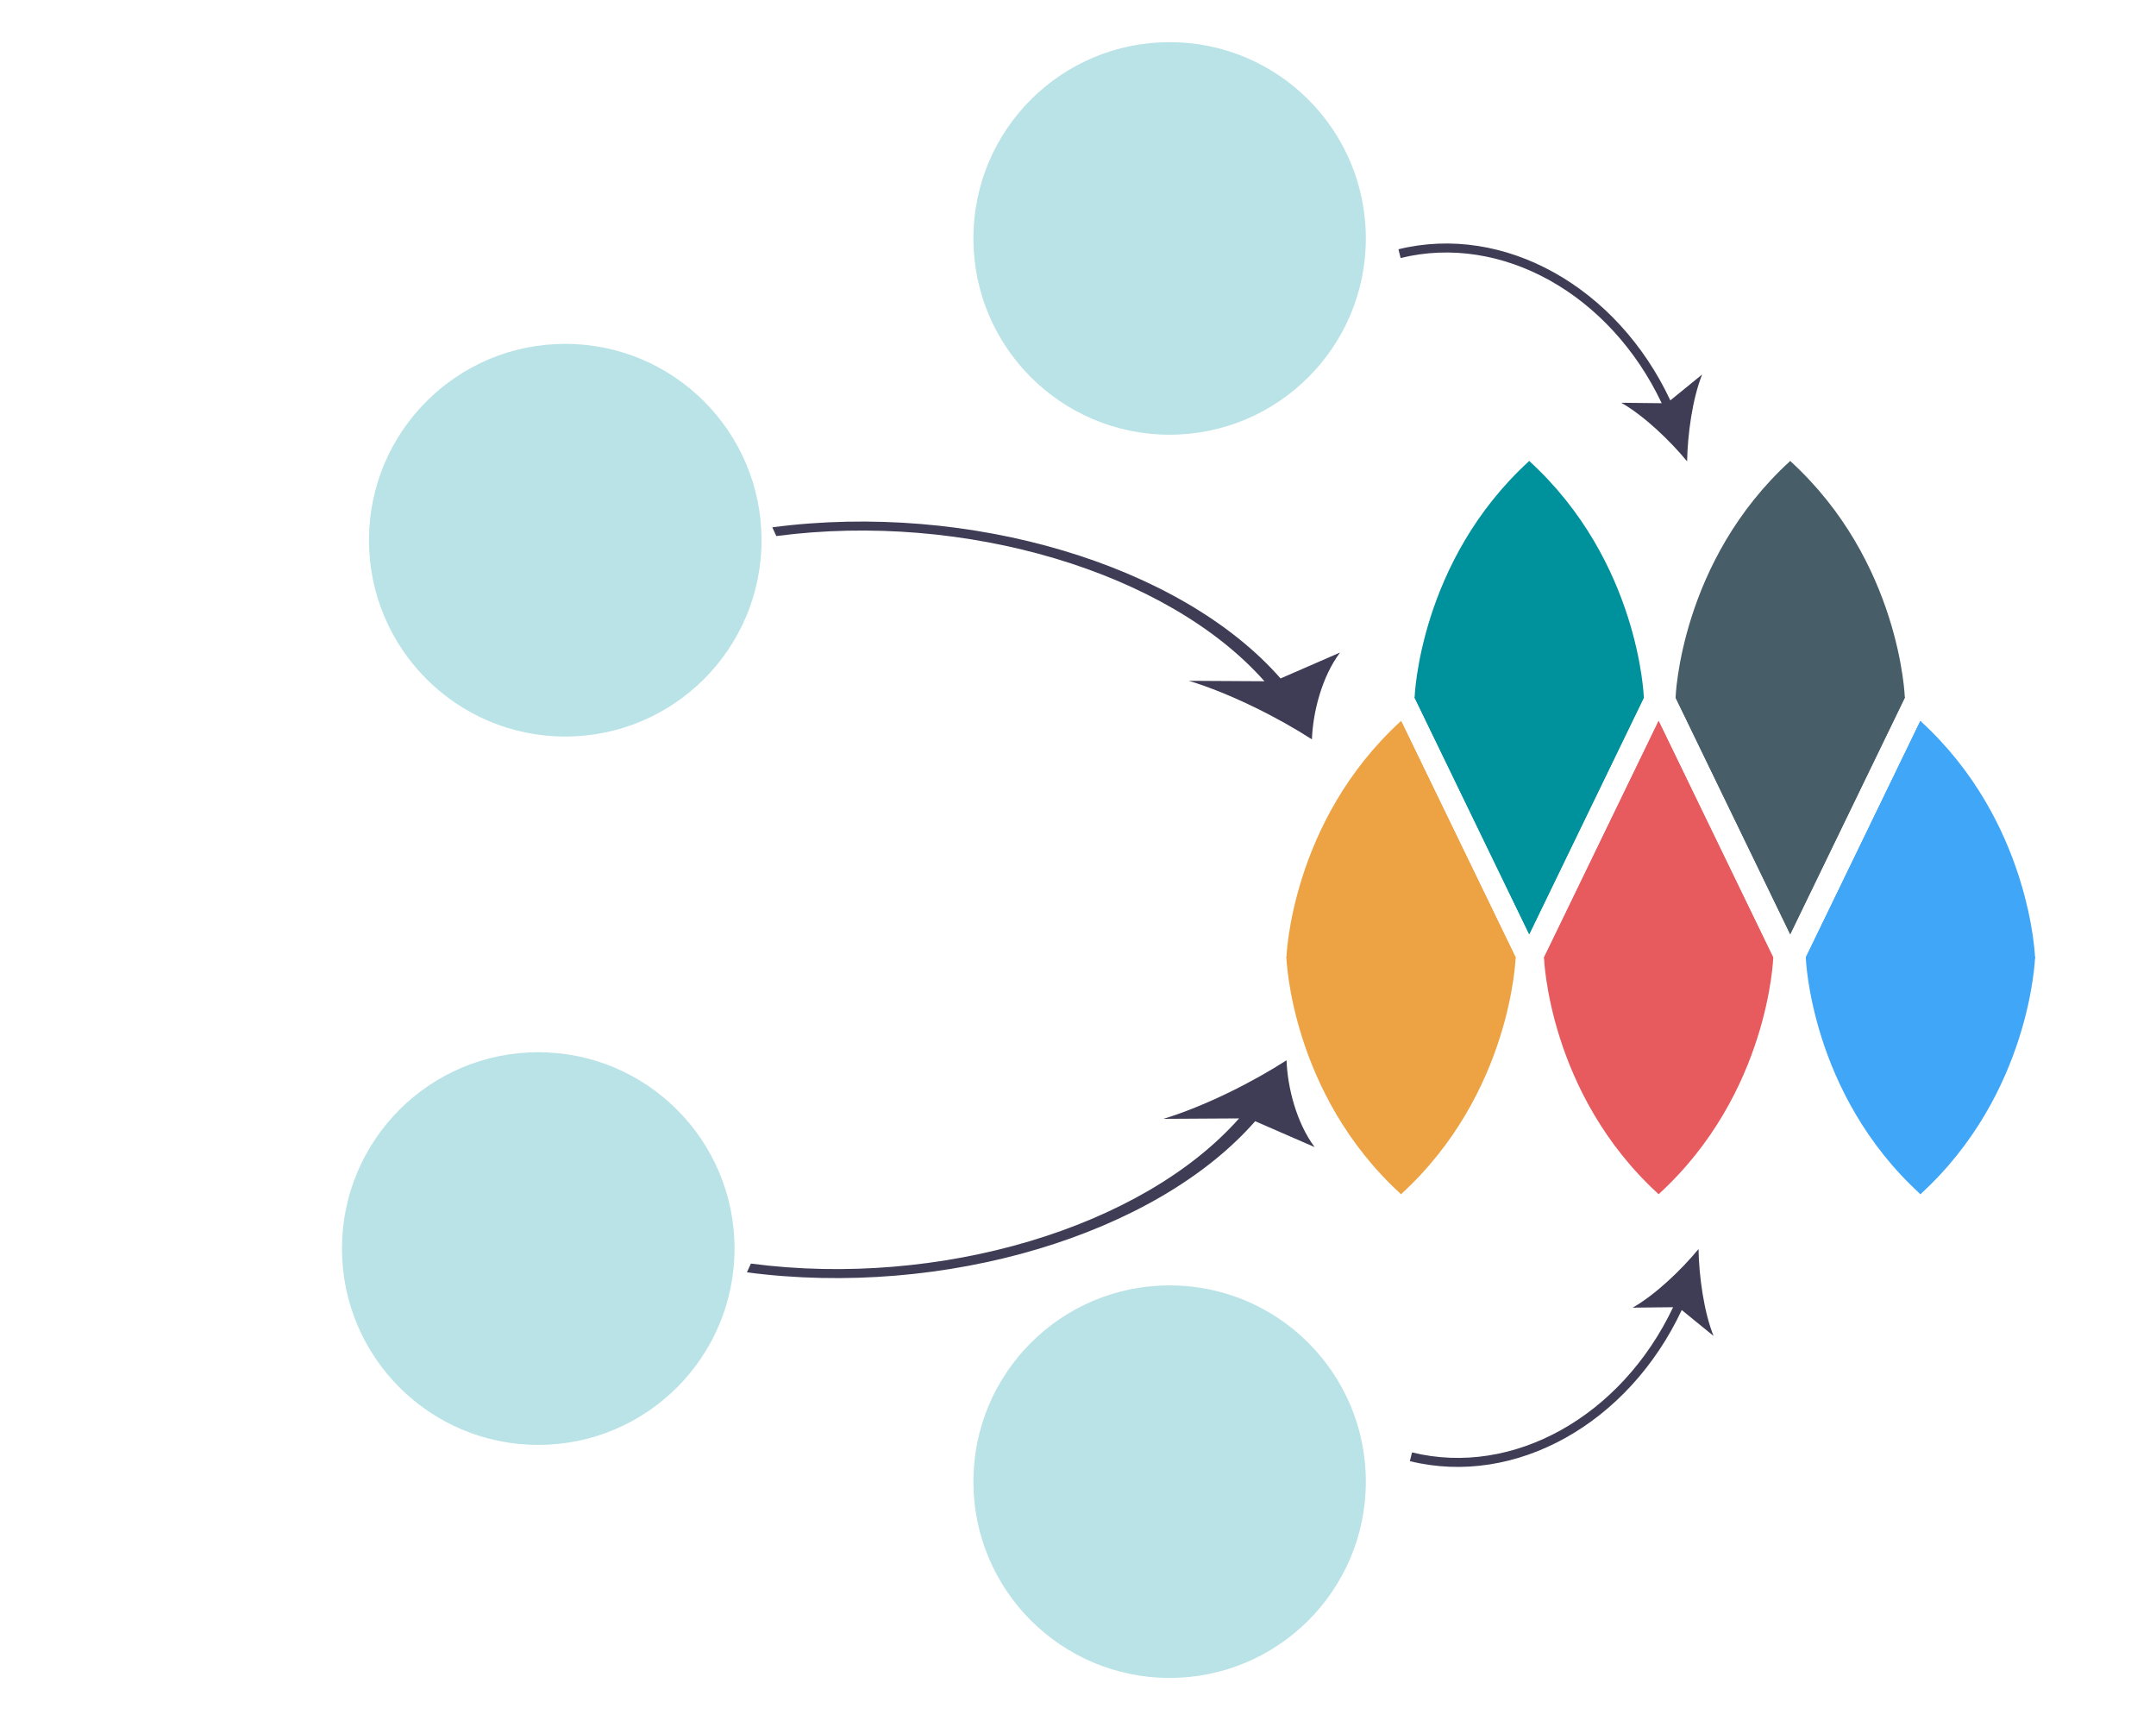 <?xml version="1.0" encoding="UTF-8" standalone="no"?>
<svg
   width="478.67"
   height="383.237"
   viewBox="0 0 478.67 383.237"
   version="1.1"
   id="svg60"
   sodipodi:docname="onboard.svg"
   inkscape:version="1.1.2 (b8e25be833, 2022-02-05)"
   xmlns:inkscape="http://www.inkscape.org/namespaces/inkscape"
   xmlns:sodipodi="http://sodipodi.sourceforge.net/DTD/sodipodi-0.dtd"
   xmlns="http://www.w3.org/2000/svg"
   xmlns:svg="http://www.w3.org/2000/svg">
  <defs
     id="defs64">
    <inkscape:perspective
       sodipodi:type="inkscape:persp3d"
       inkscape:vp_x="0 : 191.61842 : 1"
       inkscape:vp_y="0 : 1000 : 0"
       inkscape:vp_z="478.67004 : 191.61842 : 1"
       inkscape:persp3d-origin="239.33502 : 127.74561 : 1"
       id="perspective2377" />
  </defs>
  <sodipodi:namedview
     id="namedview62"
     pagecolor="#ffffff"
     bordercolor="#000000"
     borderopacity="0.25"
     inkscape:pageshadow="2"
     inkscape:pageopacity="0.0"
     inkscape:pagecheckerboard="0"
     showgrid="false"
     inkscape:zoom="1.8761244"
     inkscape:cx="239.58966"
     inkscape:cy="191.88493"
     inkscape:window-width="1920"
     inkscape:window-height="1129"
     inkscape:window-x="-1928"
     inkscape:window-y="4"
     inkscape:window-maximized="1"
     inkscape:current-layer="svg60" />
  <g
     id="g44"
     transform="matrix(1.614,0,0,1.614,63.213,-111.648)"
     style="fill:#b9e3e6;fill-opacity:1">
    <circle
       cx="34.874"
       cy="240.876"
       r="27"
       fill="#9fc8de"
       id="circle40"
       style="fill:#b9e3e6;fill-opacity:1" />
  </g>
  <circle
     cx="259.675"
     cy="52.92"
     r="43.565"
     fill="#9fc8de"
     id="circle46"
     style="stroke-width:1.613;fill:#b9e3e6;fill-opacity:1" />
  <g
     id="g54"
     transform="matrix(1.614,0,0,1.614,80.757,-109.648)"
     style="fill:#b9e3e6;fill-opacity:1">
    <circle
       cx="27.72"
       cy="142.223"
       r="27"
       fill="#9fc8de"
       id="circle50"
       style="fill:#b9e3e6;fill-opacity:1" />
  </g>
  <circle
     cx="259.675"
     cy="328.862"
     r="43.565"
     fill="#9fc8de"
     id="circle56"
     style="stroke-width:1.613;fill:#b9e3e6;fill-opacity:1" />
  <path
     d="m 368.243,265.061 25.448,-52.52 -25.448,-52.52 -25.448,52.52 c 0,0 0.967,30.183 25.448,52.52 z"
     id="path847-7-3"
     inkscape:connector-curvature="0"
     style="fill:#e75a5e;fill-opacity:1;fill-rule:evenodd;stroke-width:3.583"
     sodipodi:nodetypes="ccccc" />
  <path
     d="m 368.243,265.061 -25.448,-52.52 25.448,-52.52 25.448,52.52 c 0,0 -0.967,30.183 -25.448,52.52 z"
     id="path847-5-5-8"
     inkscape:connector-curvature="0"
     style="fill:#e75a5e;fill-opacity:1;fill-rule:evenodd;stroke-width:3.583"
     sodipodi:nodetypes="ccccc" />
  <path
     d="m 311.05,265.061 25.448,-52.52 -25.448,-52.52 -25.448,52.52 c 0,0 0.967,30.183 25.448,52.52 z"
     id="path847-7-3-7"
     inkscape:connector-curvature="0"
     style="fill:#eda344;fill-opacity:1;fill-rule:evenodd;stroke-width:3.583"
     sodipodi:nodetypes="ccccc" />
  <path
     d="m 311.05,265.061 -25.448,-52.52 25.448,-52.52 25.448,52.52 c 0,0 -0.966,30.183 -25.448,52.52 z"
     id="path847-5-5-8-3"
     inkscape:connector-curvature="0"
     style="fill:#eda344;fill-opacity:1;fill-rule:evenodd;stroke-width:3.583"
     sodipodi:nodetypes="ccccc" />
  <path
     d="m 311.05,160.022 25.448,52.52 -25.448,52.52 -25.448,-52.52 c 0,0 0.967,-30.183 25.448,-52.52 z"
     id="path847-5-5-8-3-3-1"
     inkscape:connector-curvature="0"
     style="fill:#eda344;fill-opacity:1;fill-rule:evenodd;stroke-width:3.583"
     sodipodi:nodetypes="ccccc" />
  <path
     d="m 339.514,102.319 25.448,52.52 -25.448,52.52 -25.448,-52.52 c 0,0 0.967,-30.183 25.448,-52.52 z"
     id="path847-7-3-7-0"
     inkscape:connector-curvature="0"
     style="fill:#00929c;fill-opacity:1;fill-rule:evenodd;stroke-width:3.583"
     sodipodi:nodetypes="ccccc" />
  <path
     d="m 339.514,102.319 -25.448,52.52 25.448,52.52 25.448,-52.52 c 0,0 -0.967,-30.183 -25.448,-52.52 z"
     id="path847-5-5-8-3-4"
     inkscape:connector-curvature="0"
     style="fill:#00929c;fill-opacity:1;fill-rule:evenodd;stroke-width:3.583"
     sodipodi:nodetypes="ccccc" />
  <path
     d="m 397.458,102.319 25.448,52.52 -25.448,52.52 -25.448,-52.52 c 0,0 0.967,-30.183 25.448,-52.52 z"
     id="path847-7-3-7-0-7"
     inkscape:connector-curvature="0"
     style="fill:#475d68;fill-opacity:1;fill-rule:evenodd;stroke-width:3.583"
     sodipodi:nodetypes="ccccc" />
  <path
     d="m 397.458,102.319 -25.448,52.52 25.448,52.52 25.448,-52.52 c 0,0 -0.967,-30.183 -25.448,-52.52 z"
     id="path847-5-5-8-3-4-0"
     inkscape:connector-curvature="0"
     style="fill:#475d68;fill-opacity:1;fill-rule:evenodd;stroke-width:3.583"
     sodipodi:nodetypes="ccccc" />
  <path
     d="m 426.368,265.061 -25.448,-52.52 25.448,-52.52 25.448,52.52 c 0,0 -0.967,30.183 -25.448,52.52 z"
     id="path847-7-3-7-9"
     inkscape:connector-curvature="0"
     style="fill:#3fa6f8;fill-opacity:1;fill-rule:evenodd;stroke-width:3.583"
     sodipodi:nodetypes="ccccc" />
  <path
     d="m 426.368,265.061 25.448,-52.52 -25.448,-52.52 -25.448,52.52 c 0,0 0.967,30.183 25.448,52.52 z"
     id="path847-5-5-8-3-0"
     inkscape:connector-curvature="0"
     style="fill:#3fa6f8;fill-opacity:1;fill-rule:evenodd;stroke-width:3.583"
     sodipodi:nodetypes="ccccc" />
  <path
     d="m 426.368,160.022 -25.448,52.52 25.448,52.52 25.448,-52.52 c 0,0 -0.967,-30.183 -25.448,-52.52 z"
     id="path847-5-5-8-3-3-1-9"
     inkscape:connector-curvature="0"
     style="fill:#3fa6f8;fill-opacity:1;fill-rule:evenodd;stroke-width:3.583"
     sodipodi:nodetypes="ccccc" />
  <g
     sodipodi:type="inkscape:box3d"
     id="g2379"
     style="opacity:0.333;fill:#2858ae;fill-opacity:0"
     inkscape:perspectiveID="#perspective2377"
     inkscape:corner0="0.49674092 : 0.097778604 : 0 : 1"
     inkscape:corner7="-0.017456729 : 0.044233722 : 0.25 : 1">
    <path
       sodipodi:type="inkscape:box3dside"
       id="path2391"
       style="fill:#e9e9ff;fill-rule:evenodd;stroke:none;stroke-linejoin:round"
       inkscape:box3dsidetype="11"
       d="m 205.527,172.208 85.743,-8.098 v 43.443 l -85.743,-4.691 z"
       points="291.27,164.11 291.27,207.552 205.527,202.862 205.527,172.208 " />
    <path
       sodipodi:type="inkscape:box3dside"
       id="path2381"
       style="fill:#353564;fill-rule:evenodd;stroke:none;stroke-linejoin:round"
       inkscape:box3dsidetype="6"
       d="m 159.904,168.965 v 35.774 l 45.623,-1.878 v -30.654 z"
       points="159.904,204.74 205.527,202.862 205.527,172.208 159.904,168.965 " />
    <path
       sodipodi:type="inkscape:box3dside"
       id="path2389"
       style="fill:#afafde;fill-rule:evenodd;stroke:none;stroke-linejoin:round"
       inkscape:box3dsidetype="13"
       d="m 159.904,204.74 83.683,6.867 47.682,-4.054 -85.743,-4.691 z"
       points="243.587,211.606 291.27,207.552 205.527,202.862 159.904,204.74 " />
    <path
       sodipodi:type="inkscape:box3dside"
       id="path2383"
       style="fill:#4d4d9f;fill-rule:evenodd;stroke:none;stroke-linejoin:round"
       inkscape:box3dsidetype="5"
       d="m 159.904,168.965 83.683,-11.855 47.682,6.999 -85.743,8.098 z"
       points="243.587,157.11 291.27,164.11 205.527,172.208 159.904,168.965 " />
    <path
       sodipodi:type="inkscape:box3dside"
       id="path2387"
       style="fill:#d7d7ff;fill-rule:evenodd;stroke:none;stroke-linejoin:round"
       inkscape:box3dsidetype="14"
       d="m 243.587,157.11 v 54.496 l 47.682,-4.054 v -43.443 z"
       points="243.587,211.606 291.27,207.552 291.27,164.11 243.587,157.11 " />
    <path
       sodipodi:type="inkscape:box3dside"
       id="path2385"
       style="fill:#8686bf;fill-rule:evenodd;stroke:none;stroke-linejoin:round"
       inkscape:box3dsidetype="3"
       d="m 159.904,168.965 83.683,-11.855 v 54.496 l -83.683,-6.867 z"
       points="243.587,157.11 243.587,211.606 159.904,204.74 159.904,168.965 " />
  </g>
  <path
     d="m 310.485,55.326 0.477,1.942 c 22.419,-5.508 46.495,7.995 57.967,32.226 l -8.981,-0.098 c 5.037,2.867 10.756,8.333 14.618,13 0.115,-6.057 1.185,-13.896 3.339,-19.276 l -7.062,5.75 c -11.835,-25.234 -36.941,-39.297 -60.358,-33.544 z"
     fill="#3f3d56"
     id="path8-6-6-2-0" />
  <path
     d="m 165.825,282.404 0.892,-1.942 c 41.915,5.508 86.929,-7.995 108.378,-32.226 l -16.791,0.098 c 9.417,-2.867 20.11,-8.333 27.33,-13 0.216,6.057 2.215,13.896 6.242,19.276 l -13.204,-5.75 c -22.127,25.234 -69.067,39.297 -112.848,33.544 z"
     fill="#3f3d56"
     id="path8-6-6-2-0-6"
     style="stroke-width:1.367" />
  <path
     d="m 171.461,117.039 0.892,1.942 c 41.915,-5.508 86.929,7.995 108.378,32.226 l -16.791,-0.098 c 9.417,2.867 20.11,8.333 27.33,13 0.216,-6.057 2.215,-13.896 6.242,-19.276 l -13.204,5.75 C 262.182,125.35 215.242,111.286 171.461,117.039 Z"
     fill="#3f3d56"
     id="path8-6-6-2-0-6-1"
     style="stroke-width:1.367" />
  <path
     d="m 313.018,324.312 0.477,-1.942 c 22.419,5.508 46.495,-7.995 57.967,-32.226 l -8.981,0.098 c 5.037,-2.867 10.756,-8.333 14.618,-13 0.115,6.057 1.185,13.896 3.339,19.276 l -7.062,-5.75 c -11.835,25.234 -36.941,39.297 -60.358,33.544 z"
     fill="#3f3d56"
     id="path8-6-6-2-0-2" />
</svg>
